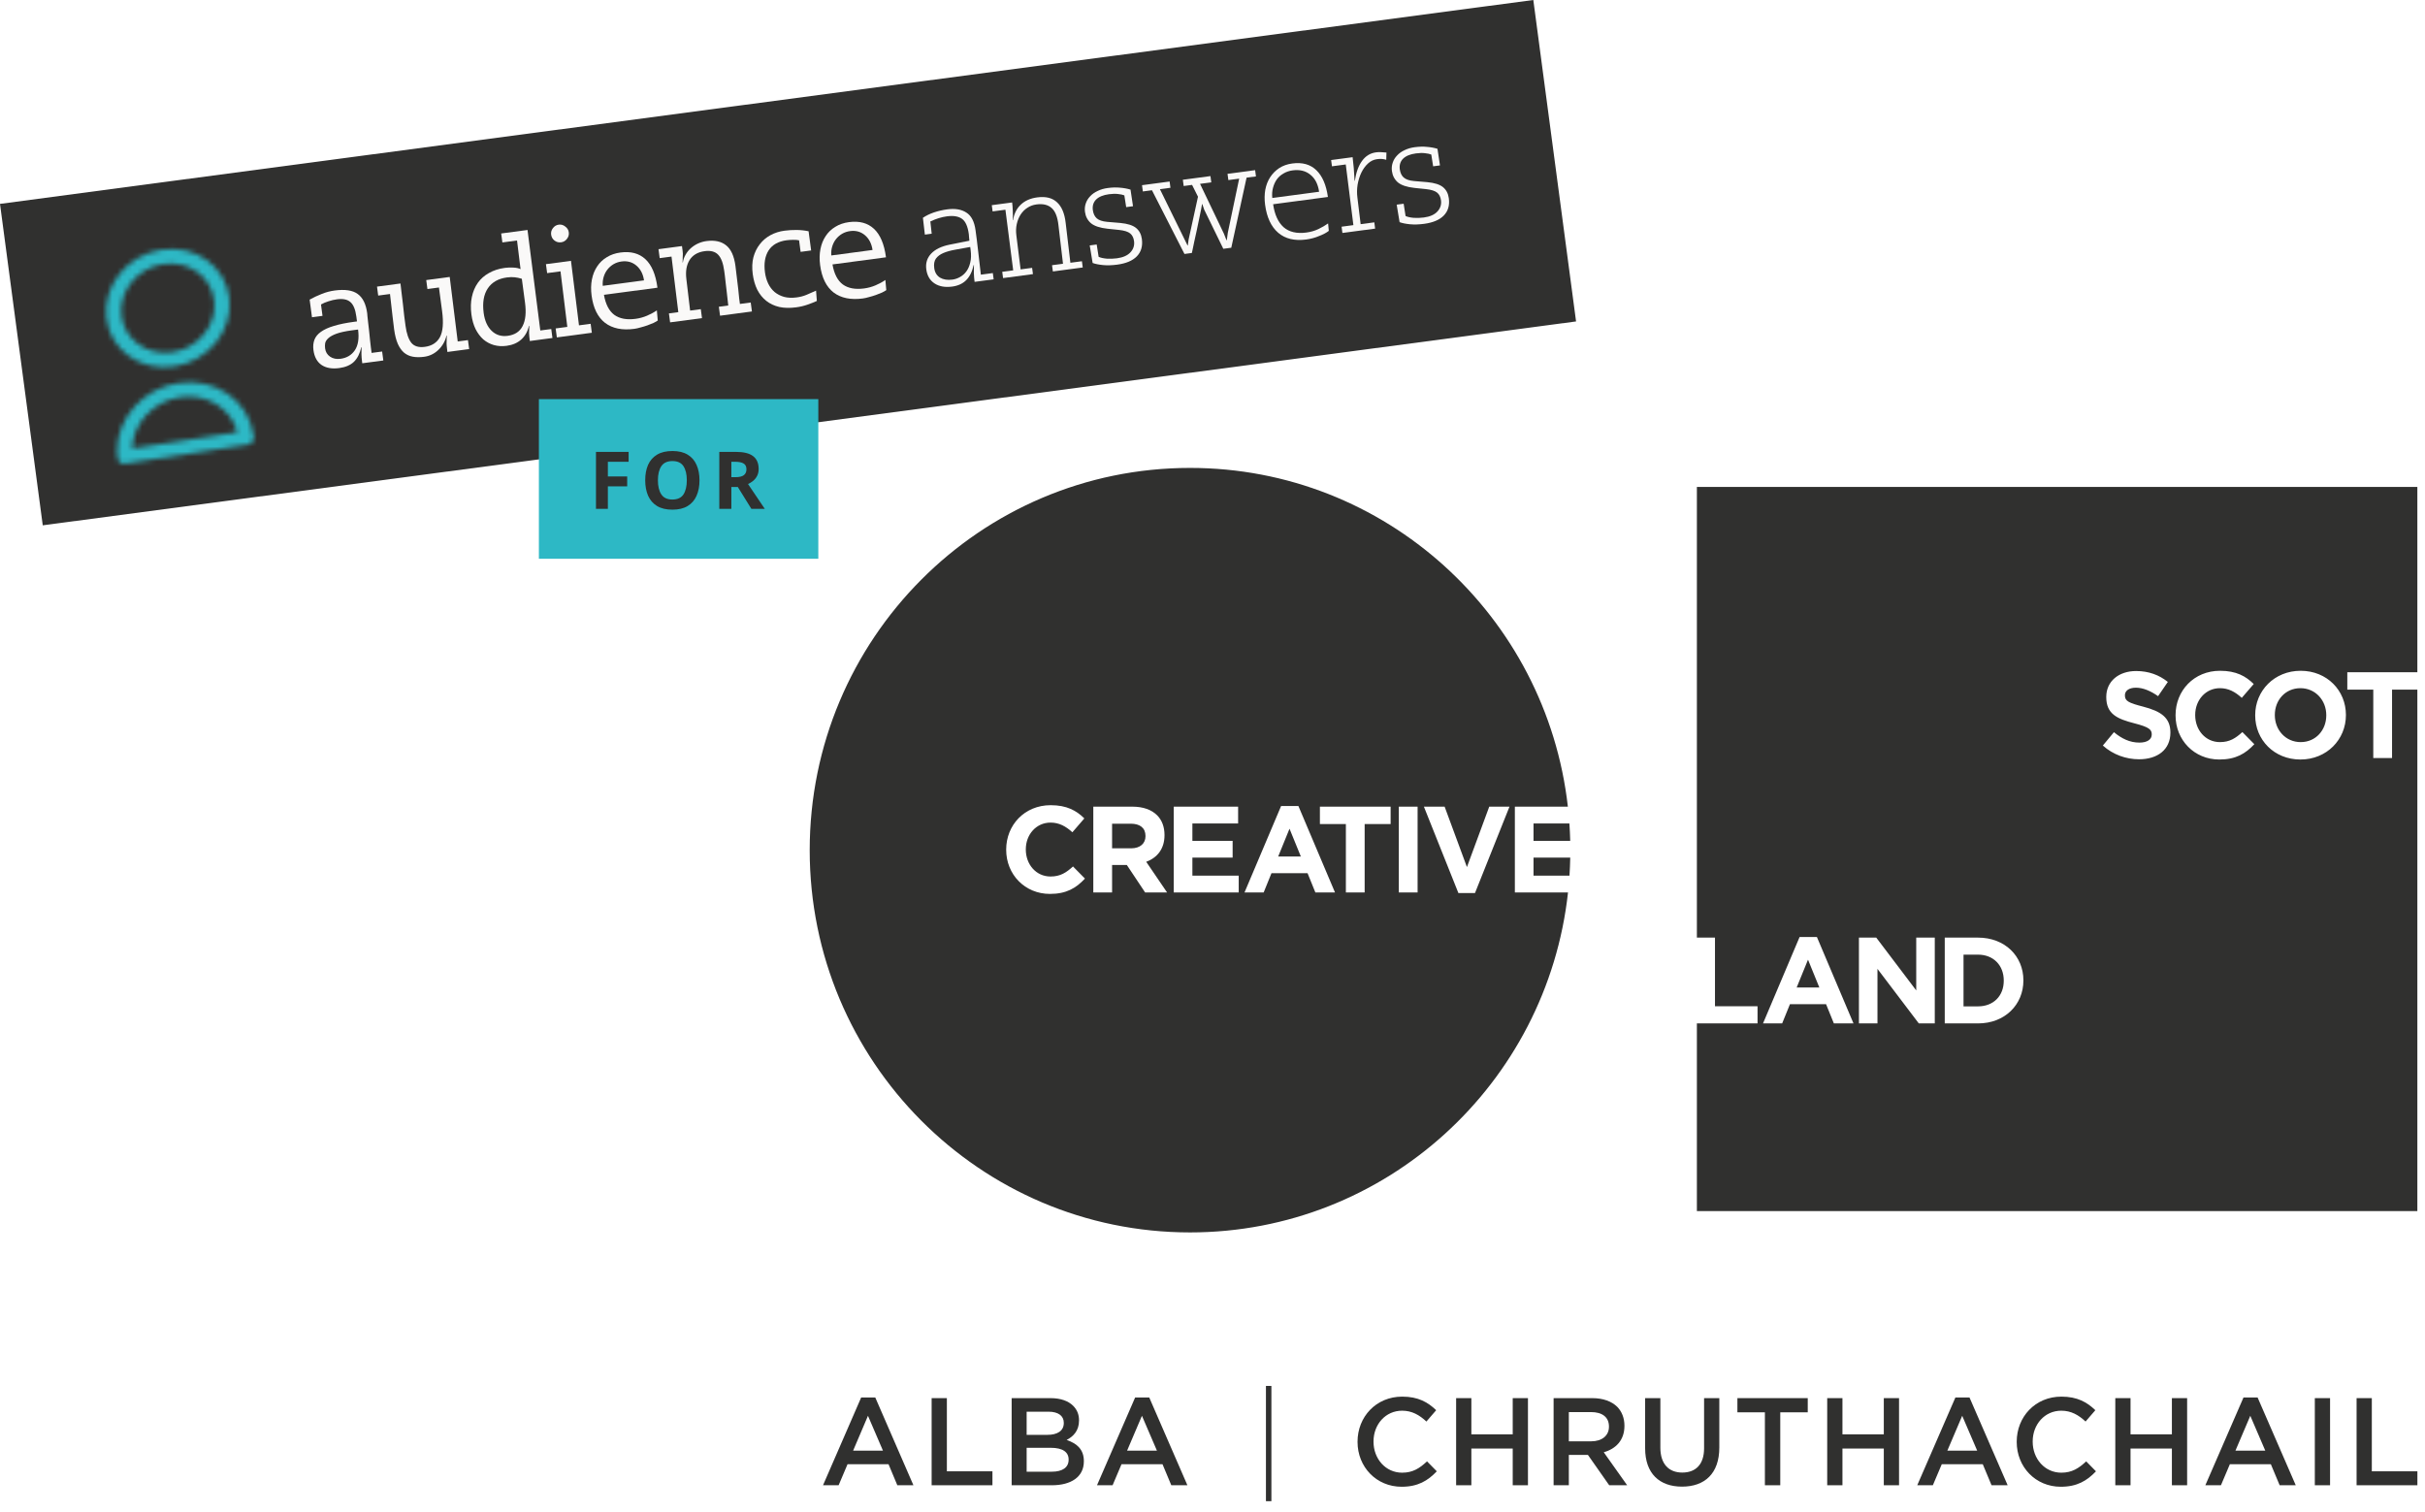 <svg width="486" height="303" viewBox="0 0 486 303" fill="none" xmlns="http://www.w3.org/2000/svg">
<path d="M307.336 175.518H314.542C314.619 174.322 314.672 173.118 314.696 171.906H307.336V175.518ZM461.035 137.94C458.004 137.94 455.903 140.349 455.903 143.296V143.345C455.903 146.294 458.054 148.75 461.085 148.75C464.114 148.75 466.216 146.342 466.216 143.394V143.345C466.216 140.398 464.066 137.94 461.035 137.94ZM307.336 168.542H314.691C314.662 167.372 314.605 166.209 314.525 165.053H307.336V168.542ZM470.151 143.296C470.151 138.409 466.362 134.454 461.085 134.454C455.805 134.454 451.968 138.458 451.968 143.345V143.394C451.968 148.283 455.756 152.239 461.035 152.239C466.313 152.239 470.151 148.234 470.151 143.345V143.296ZM451.796 149.168L449.401 146.736C448.057 147.963 446.859 148.75 444.905 148.75C441.971 148.75 439.943 146.294 439.943 143.345V143.296C439.943 140.349 442.021 137.94 444.905 137.94C446.615 137.94 447.958 138.679 449.279 139.881L451.673 137.106C450.085 135.534 448.155 134.454 444.929 134.454C439.676 134.454 436.009 138.458 436.009 143.345V143.394C436.009 148.332 439.748 152.239 444.782 152.239C448.081 152.239 450.035 151.06 451.796 149.168ZM434.975 146.809C434.975 143.813 433.02 142.559 429.551 141.651C426.594 140.889 425.86 140.521 425.86 139.391V139.342C425.86 138.506 426.617 137.843 428.058 137.843C429.501 137.843 430.993 138.482 432.506 139.538L434.462 136.688C432.727 135.288 430.601 134.503 428.109 134.503C424.614 134.503 422.121 136.567 422.121 139.687V139.734C422.121 143.149 424.346 144.106 427.79 144.991C430.649 145.729 431.236 146.221 431.236 147.177V147.227C431.236 148.234 430.308 148.848 428.768 148.848C426.813 148.848 425.201 148.039 423.66 146.76L421.436 149.438C423.49 151.281 426.105 152.19 428.695 152.19C432.384 152.19 434.975 150.274 434.975 146.857V146.809ZM405.514 196.486C405.514 191.647 401.8 187.938 396.423 187.938H389.752V205.135H396.423C401.8 205.135 405.514 201.375 405.514 196.536V196.486ZM387.753 187.938H384.038V198.525L376.024 187.938H372.553V205.133H376.268V194.202L384.551 205.133H387.753V187.938ZM371.463 205.133L364.13 187.814H360.661L353.331 205.133H357.167L358.73 201.277H365.964L367.529 205.133H371.463ZM484.467 138.236V242.748H340.076V205.133H352.233V201.695H343.704V187.938H340.076V97.597H484.467V134.747H470.429V138.236H475.634V151.943H479.397V138.236H484.467ZM256.163 171.686H260.708L258.435 166.109L256.163 171.686ZM302.52 161.688H298.463L293.992 173.798L289.52 161.688H285.366L292.281 179.006H295.605L302.52 161.688ZM280.34 178.884H284.104V161.688H280.34V178.884ZM278.698 161.688H264.525V165.175H269.731V178.884H273.493V165.175H278.698V161.688ZM267.55 178.884L260.218 161.565H256.748L249.417 178.884H253.255L254.819 175.027H262.052L263.616 178.884H267.55ZM248.255 175.518H238.97V171.906H247.034V168.542H238.97V165.053H248.134V161.688H235.231V178.884H248.255V175.518ZM233.896 178.884L229.718 172.742C231.892 171.932 233.382 170.188 233.382 167.41V167.363C233.382 165.741 232.869 164.39 231.916 163.432C230.792 162.303 229.106 161.688 226.932 161.688H219.112V178.884H222.875V173.381H225.832L229.496 178.884H233.896ZM217.436 176.107L215.042 173.675C213.699 174.905 212.5 175.69 210.545 175.69C207.613 175.69 205.585 173.234 205.585 170.286V170.236C205.585 167.289 207.662 164.882 210.545 164.882C212.256 164.882 213.6 165.618 214.919 166.822L217.315 164.045C215.726 162.474 213.795 161.394 210.57 161.394C205.317 161.394 201.651 165.396 201.651 170.286V170.334C201.651 175.273 205.389 179.179 210.424 179.179C213.722 179.179 215.677 177.999 217.436 176.107ZM314.249 178.884C310.053 217.211 277.74 247.029 238.495 247.029C196.401 247.029 162.275 212.726 162.275 170.41C162.275 128.094 196.401 93.79 238.495 93.79C277.656 93.79 309.911 123.48 314.22 161.688H303.597V178.884H314.249ZM360.074 197.937H364.62L362.347 192.359L360.074 197.937ZM226.614 165.104H222.875V170.039H226.687C228.519 170.039 229.571 169.057 229.571 167.608V167.559C229.571 165.938 228.447 165.104 226.614 165.104ZM401.579 196.536V196.584C401.579 199.63 399.502 201.718 396.423 201.718H393.515V191.352H396.423C399.502 191.352 401.579 193.49 401.579 196.536Z" fill="#30302F"/>
<path d="M176.956 290.773L173.953 283.787L170.975 290.773H176.956ZM172.588 280.12H175.417L183.062 297.708H179.835L178.073 293.492H169.858L168.071 297.708H164.943L172.588 280.12Z" fill="#30302F"/>
<path d="M186.711 280.245H189.764V294.914H198.897V297.709H186.711V280.245Z" fill="#30302F"/>
<path d="M210.815 294.99C212.899 294.99 214.166 294.166 214.166 292.595V292.545C214.166 291.073 212.999 290.199 210.592 290.199H205.752V294.99H210.815ZM209.921 287.605C211.882 287.605 213.197 286.832 213.197 285.234V285.184C213.197 283.813 212.105 282.964 210.145 282.964H205.752V287.605H209.921ZM202.748 280.245H210.542C212.527 280.245 214.091 280.793 215.083 281.791C215.852 282.565 216.25 283.513 216.25 284.685V284.735C216.25 286.832 215.058 287.954 213.768 288.628C215.804 289.325 217.219 290.499 217.219 292.869V292.918C217.219 296.037 214.661 297.709 210.79 297.709H202.748V280.245Z" fill="#30302F"/>
<path d="M231.863 290.773L228.86 283.787L225.882 290.773H231.863ZM227.495 280.12H230.325L237.969 297.708H234.743L232.98 293.492H224.765L222.978 297.708H219.852L227.495 280.12Z" fill="#30302F"/>
<path d="M253.711 300.902H254.803V277.799H253.711V300.902Z" fill="#30302F"/>
<path d="M272.068 289.027V288.977C272.068 284.012 275.766 279.944 281.029 279.944C284.23 279.944 286.165 281.067 287.828 282.664L285.868 284.934C284.478 283.638 282.989 282.764 281.003 282.764C277.678 282.764 275.27 285.509 275.27 288.926V288.977C275.27 292.395 277.678 295.189 281.003 295.189C283.138 295.189 284.503 294.316 285.992 292.918L287.952 294.914C286.141 296.812 284.155 298.008 280.904 298.008C275.841 298.008 272.068 294.041 272.068 289.027Z" fill="#30302F"/>
<path d="M291.826 280.245H294.879V287.505H303.168V280.245H306.221V297.709H303.168V290.348H294.879V297.709H291.826V280.245Z" fill="#30302F"/>
<path d="M318.882 288.902C321.066 288.902 322.456 287.754 322.456 285.983V285.933C322.456 284.062 321.115 283.04 318.857 283.04H314.414V288.902H318.882ZM311.361 280.245H319.104C321.288 280.245 323.002 280.893 324.118 281.991C325.037 282.939 325.558 284.237 325.558 285.758V285.809C325.558 288.678 323.846 290.399 321.413 291.098L326.103 297.709H322.505L318.236 291.622H314.414V297.709H311.361V280.245Z" fill="#30302F"/>
<path d="M329.705 290.299V280.245H332.758V290.174C332.758 293.418 334.421 295.164 337.151 295.164C339.856 295.164 341.52 293.517 341.52 290.299V280.245H344.572V290.149C344.572 295.364 341.643 297.984 337.101 297.984C332.584 297.984 329.705 295.364 329.705 290.299Z" fill="#30302F"/>
<path d="M353.707 283.089H348.197V280.245H362.295V283.089H356.786V297.709H353.707V283.089Z" fill="#30302F"/>
<path d="M366.195 280.245H369.249V287.505H377.538V280.245H380.591V297.709H377.538V290.348H369.249V297.709H366.195V280.245Z" fill="#30302F"/>
<path d="M396.253 290.773L393.25 283.787L390.272 290.773H396.253ZM391.885 280.12H394.714L402.358 297.708H399.131L397.37 293.492H389.155L387.368 297.708H384.24L391.885 280.12Z" fill="#30302F"/>
<path d="M404.174 289.027V288.977C404.174 284.012 407.872 279.944 413.134 279.944C416.336 279.944 418.271 281.067 419.934 282.664L417.973 284.934C416.583 283.638 415.094 282.764 413.109 282.764C409.783 282.764 407.376 285.509 407.376 288.926V288.977C407.376 292.395 409.783 295.189 413.109 295.189C415.243 295.189 416.608 294.316 418.097 292.918L420.058 294.914C418.247 296.812 416.261 298.008 413.009 298.008C407.946 298.008 404.174 294.041 404.174 289.027Z" fill="#30302F"/>
<path d="M423.932 280.245H426.985V287.505H435.274V280.245H438.327V297.709H435.274V290.348H426.985V297.709H423.932V280.245Z" fill="#30302F"/>
<path d="M453.99 290.773L450.987 283.787L448.009 290.773H453.99ZM449.622 280.12H452.452L460.096 297.708H456.87L455.106 293.492H446.892L445.105 297.708H441.979L449.622 280.12Z" fill="#30302F"/>
<path d="M463.92 297.709H466.973V280.245H463.92V297.709Z" fill="#30302F"/>
<path d="M472.289 280.245H475.342V294.914H484.475V297.709H472.289V280.245Z" fill="#30302F"/>
<rect y="40.863" width="310" height="65" transform="rotate(-7.575 0 40.863)" fill="#30302F"/>
<path d="M65.154 69.831C65.25 70.553 65.585 71.109 66.159 71.497C66.733 71.885 67.428 72.024 68.246 71.916C69.5 71.749 70.459 71.176 71.122 70.198C71.783 69.201 71.996 67.819 71.761 66.051L70.534 66.214C69.223 66.388 68.189 66.613 67.432 66.887C66.694 67.16 66.145 67.465 65.784 67.803C65.439 68.12 65.232 68.457 65.163 68.814C65.112 69.15 65.108 69.489 65.154 69.831ZM67.093 58.227C69.146 57.954 70.676 58.186 71.683 58.922C72.71 59.656 73.345 60.945 73.591 62.789C73.593 62.808 73.608 62.99 73.634 63.335C73.68 63.677 73.727 64.106 73.776 64.622C73.844 65.135 73.911 65.707 73.975 66.337C74.037 66.947 74.098 67.549 74.157 68.141C74.233 68.711 74.293 69.235 74.337 69.713C74.4 70.188 74.446 70.53 74.474 70.739L76.584 70.459L76.823 72.255L72.602 72.816L72.568 72.56C72.487 71.951 72.444 71.406 72.438 70.923C72.429 70.421 72.437 69.975 72.463 69.585L72.406 69.592C72.128 70.848 71.638 71.822 70.937 72.515C70.234 73.189 69.245 73.611 67.971 73.78C66.527 73.972 65.347 73.762 64.434 73.148C63.539 72.532 63.001 71.539 62.819 70.171C62.718 69.41 62.782 68.725 63.01 68.114C63.238 67.503 63.671 66.972 64.307 66.519C64.96 66.046 65.826 65.65 66.906 65.332C68.002 64.993 69.358 64.716 70.974 64.501L71.545 64.425L71.412 63.427C71.225 62.02 70.826 61.058 70.215 60.539C69.624 60.018 68.729 59.837 67.531 59.997C66.961 60.072 66.389 60.207 65.815 60.399C65.257 60.57 64.763 60.781 64.332 61.032L64.635 63.313L62.525 63.593L62.055 60.057C62.829 59.626 63.63 59.248 64.458 58.925C65.302 58.581 66.18 58.348 67.093 58.227Z" fill="#FAF9F8"/>
<path d="M80.261 56.824C80.315 57.223 80.381 57.795 80.46 58.539C80.559 59.28 80.654 60.07 80.747 60.909C80.836 61.729 80.925 62.539 81.012 63.34C81.116 64.12 81.203 64.776 81.274 65.308C81.476 66.829 81.858 67.958 82.421 68.696C82.999 69.412 83.907 69.688 85.142 69.524C86.549 69.337 87.556 68.69 88.164 67.584C88.769 66.459 88.915 64.727 88.605 62.389L87.971 57.627L85.662 57.934L85.423 56.138L90.128 55.512L91.731 68.444L93.784 68.171L94.023 69.968L89.661 70.548C89.602 70.111 89.559 69.71 89.53 69.347C89.498 68.964 89.491 68.694 89.509 68.537L89.542 67.255L89.485 67.263C89.211 68.402 88.662 69.365 87.838 70.152C87.03 70.917 86.085 71.372 85.001 71.516C84.165 71.627 83.409 71.621 82.735 71.498C82.061 71.375 81.474 71.105 80.973 70.688C80.47 70.251 80.053 69.659 79.721 68.91C79.387 68.142 79.141 67.168 78.985 65.99C78.919 65.495 78.819 64.667 78.683 63.505C78.546 62.324 78.372 60.799 78.162 58.931L75.795 59.246L75.557 57.45L80.261 56.824Z" fill="#FAF9F8"/>
<path d="M96.933 62.732C97.141 64.291 97.677 65.487 98.542 66.32C99.408 67.153 100.477 67.484 101.751 67.315C103.176 67.126 104.173 66.471 104.74 65.351C105.323 64.209 105.484 62.659 105.224 60.701L104.583 55.882C104.059 55.72 103.581 55.619 103.15 55.579C102.717 55.521 102.196 55.532 101.588 55.613C99.858 55.843 98.581 56.574 97.758 57.805C96.935 59.037 96.66 60.679 96.933 62.732ZM105.72 46.097L108.283 66.243L110.478 65.951L110.717 67.748L106.183 68.351C106.105 67.761 106.054 67.236 106.032 66.775C106.028 66.311 106.042 65.835 106.074 65.347L106.009 65.298C105.754 66.434 105.238 67.354 104.461 68.058C103.701 68.739 102.721 69.159 101.524 69.319C100.611 69.44 99.763 69.388 98.978 69.164C98.194 68.939 97.486 68.559 96.854 68.024C96.238 67.468 95.72 66.773 95.299 65.939C94.898 65.102 94.624 64.132 94.477 63.03C94.308 61.756 94.337 60.592 94.564 59.536C94.789 58.461 95.186 57.519 95.755 56.708C96.324 55.897 97.069 55.237 97.987 54.728C98.904 54.2 99.97 53.855 101.187 53.693C101.738 53.62 102.316 53.601 102.921 53.637C103.525 53.672 103.993 53.775 104.325 53.943L103.62 48.204L100.683 48.595L100.444 46.798L105.72 46.097Z" fill="#FAF9F8"/>
<path d="M114.432 52.28L116.035 65.213L118.374 64.902L118.612 66.698L111.598 67.631L111.359 65.834L113.697 65.523L112.332 54.387L109.652 54.744L109.413 52.947L114.432 52.28ZM111.988 45.031C112.463 44.968 112.896 45.094 113.286 45.41C113.693 45.704 113.928 46.089 113.991 46.564C114.057 47.058 113.932 47.5 113.616 47.891C113.319 48.278 112.933 48.504 112.458 48.567C111.964 48.633 111.523 48.517 111.135 48.22C110.747 47.924 110.521 47.528 110.455 47.034C110.392 46.559 110.508 46.127 110.805 45.74C111.099 45.333 111.494 45.097 111.988 45.031Z" fill="#FAF9F8"/>
<path d="M129.069 56.196C128.881 54.924 128.372 53.938 127.544 53.235C126.715 52.533 125.721 52.259 124.561 52.413C123.991 52.489 123.463 52.665 122.978 52.943C122.511 53.218 122.104 53.572 121.755 54.005C121.423 54.417 121.169 54.905 120.992 55.47C120.816 56.035 120.752 56.644 120.8 57.295L129.069 56.196ZM124.351 50.613C126.423 50.337 128.088 50.783 129.346 51.951C130.604 53.118 131.406 55.004 131.753 57.609L131.76 57.666L121.038 59.092C121.367 60.983 122.058 62.322 123.111 63.111C124.18 63.878 125.599 64.144 127.367 63.909C128.165 63.803 128.931 63.594 129.663 63.284C130.396 62.974 131.054 62.616 131.639 62.209L131.822 64.245C131.628 64.387 131.341 64.551 130.959 64.737C130.594 64.902 130.19 65.062 129.746 65.218C129.303 65.373 128.847 65.511 128.379 65.631C127.914 65.771 127.492 65.865 127.111 65.916C124.697 66.237 122.748 65.838 121.265 64.72C119.797 63.581 118.897 61.756 118.563 59.247C118.409 58.087 118.43 57.01 118.627 56.017C118.824 55.023 119.173 54.155 119.674 53.411C120.172 52.648 120.815 52.031 121.604 51.559C122.39 51.067 123.305 50.752 124.351 50.613Z" fill="#FAF9F8"/>
<path d="M141.593 48.32C143.247 48.1 144.562 48.389 145.539 49.188C146.513 49.968 147.131 51.337 147.391 53.295C147.5 54.112 147.599 54.931 147.688 55.751C147.795 56.549 147.884 57.292 147.956 57.979C148.028 58.666 148.09 59.277 148.141 59.811C148.21 60.325 148.259 60.695 148.289 60.923L150.456 60.635L150.695 62.432L144.308 63.281L144.069 61.485L145.951 61.234C145.834 60.205 145.735 59.319 145.655 58.575C145.573 57.812 145.497 57.164 145.426 56.632C145.372 56.078 145.321 55.621 145.273 55.26C145.225 54.898 145.183 54.585 145.147 54.319C144.943 52.779 144.537 51.691 143.93 51.056C143.323 50.421 142.421 50.183 141.223 50.342C139.855 50.524 138.85 51.113 138.208 52.107C137.585 53.099 137.367 54.367 137.553 55.909L138.309 62.251L140.448 61.966L140.686 63.763L134.299 64.612L134.06 62.816L135.942 62.565L134.577 51.429L132.211 51.744L131.972 49.948L136.677 49.322C136.73 49.721 136.772 50.035 136.802 50.263C136.83 50.472 136.847 50.673 136.853 50.865C136.859 51.058 136.85 51.282 136.826 51.536C136.821 51.789 136.811 52.148 136.795 52.614L136.852 52.607C136.934 52.054 137.116 51.537 137.4 51.054C137.682 50.552 138.031 50.119 138.446 49.754C138.879 49.368 139.359 49.052 139.888 48.808C140.435 48.561 141.004 48.398 141.593 48.32Z" fill="#FAF9F8"/>
<path d="M157.219 46.242C158.017 46.136 158.823 46.087 159.637 46.095C160.451 46.102 161.255 46.189 162.051 46.354L162.563 50.203L160.453 50.484L160.146 48.174C159.845 48.098 159.444 48.065 158.942 48.073C158.46 48.079 158.028 48.108 157.648 48.158C155.975 48.381 154.77 49.063 154.032 50.206C153.313 51.347 153.071 52.801 153.306 54.569C153.417 55.405 153.634 56.16 153.955 56.833C154.277 57.506 154.7 58.069 155.224 58.521C155.768 58.971 156.412 59.302 157.155 59.512C157.897 59.704 158.733 59.738 159.665 59.614C160.387 59.518 161.05 59.343 161.655 59.088C162.26 58.834 162.89 58.556 163.547 58.256L163.706 60.324C163.177 60.569 162.552 60.816 161.831 61.067C161.129 61.315 160.369 61.494 159.552 61.602C158.297 61.769 157.172 61.745 156.176 61.529C155.177 61.294 154.31 60.887 153.576 60.308C152.841 59.728 152.239 58.986 151.771 58.081C151.321 57.173 151.017 56.121 150.857 54.923C150.693 53.688 150.738 52.569 150.992 51.568C151.264 50.565 151.691 49.695 152.27 48.961C152.847 48.207 153.559 47.599 154.407 47.138C155.255 46.677 156.192 46.379 157.219 46.242Z" fill="#FAF9F8"/>
<path d="M174.87 50.105C174.682 48.834 174.173 47.847 173.345 47.145C172.516 46.442 171.522 46.168 170.362 46.322C169.792 46.398 169.264 46.575 168.779 46.852C168.312 47.127 167.905 47.481 167.556 47.914C167.224 48.326 166.97 48.815 166.793 49.38C166.617 49.945 166.553 50.553 166.601 51.205L174.87 50.105ZM170.152 44.522C172.224 44.247 173.889 44.693 175.147 45.86C176.405 47.028 177.207 48.914 177.554 51.518L177.561 51.575L166.84 53.001C167.168 54.892 167.859 56.232 168.912 57.02C169.981 57.787 171.4 58.053 173.168 57.818C173.966 57.712 174.732 57.504 175.465 57.194C176.197 56.883 176.856 56.525 177.44 56.118L177.624 58.154C177.43 58.296 177.142 58.46 176.76 58.647C176.395 58.811 175.991 58.971 175.547 59.127C175.104 59.283 174.648 59.421 174.181 59.541C173.715 59.68 173.293 59.775 172.913 59.826C170.498 60.147 168.549 59.748 167.066 58.63C165.599 57.49 164.698 55.665 164.365 53.156C164.21 51.996 164.232 50.92 164.428 49.926C164.625 48.933 164.974 48.064 165.475 47.321C165.973 46.558 166.617 45.94 167.405 45.468C168.191 44.977 169.107 44.661 170.152 44.522Z" fill="#FAF9F8"/>
<path d="M187.233 53.743C187.347 54.598 187.732 55.234 188.387 55.65C189.058 56.044 189.888 56.175 190.877 56.044C191.409 55.973 191.918 55.799 192.403 55.522C192.908 55.242 193.332 54.866 193.675 54.395C194.035 53.902 194.295 53.307 194.453 52.608C194.629 51.889 194.653 51.053 194.527 50.103L194.447 49.504C193.368 49.686 192.367 49.868 191.443 50.049C190.517 50.211 189.724 50.432 189.065 50.713C188.406 50.994 187.905 51.37 187.561 51.842C187.236 52.31 187.127 52.944 187.233 53.743ZM189.846 41.962C191.423 41.752 192.7 41.969 193.676 42.613C194.668 43.236 195.28 44.421 195.513 46.17C195.588 46.741 195.669 47.349 195.755 47.995C195.841 48.642 195.923 49.327 196 50.052L196.578 55.054L198.973 54.735L199.14 55.99L195.319 56.498C195.243 55.928 195.193 55.334 195.169 54.719C195.162 54.081 195.169 53.548 195.189 53.12L195.132 53.127C194.843 54.443 194.339 55.458 193.622 56.172C192.92 56.865 191.99 57.289 190.831 57.443C189.405 57.633 188.226 57.422 187.293 56.811C186.361 56.2 185.81 55.257 185.64 53.983C185.476 52.748 185.801 51.699 186.615 50.836C187.429 49.973 188.664 49.373 190.322 49.037L194.28 48.249C194.259 47.943 194.235 47.694 194.21 47.504C194.204 47.312 194.188 47.12 194.163 46.93C193.958 45.39 193.503 44.367 192.797 43.862C192.091 43.356 191.083 43.19 189.771 43.364C189.22 43.438 188.675 43.559 188.136 43.727C187.597 43.895 187.037 44.115 186.454 44.386L186.723 46.846L185.354 47.028L184.963 43.656C185.602 43.222 186.338 42.863 187.171 42.578C188.022 42.291 188.914 42.086 189.846 41.962Z" fill="#FAF9F8"/>
<path d="M207.873 39.564C209.584 39.337 210.905 39.664 211.835 40.547C212.781 41.407 213.36 42.781 213.572 44.668L214.52 52.668L216.83 52.361L216.997 53.615L211.008 54.412L210.842 53.157L213.037 52.865L212.124 45.122C211.944 43.482 211.493 42.343 210.77 41.704C210.044 41.046 209.025 40.804 207.713 40.979C207.029 41.07 206.42 41.296 205.888 41.657C205.353 41.998 204.901 42.455 204.532 43.027C204.18 43.577 203.925 44.21 203.769 44.927C203.613 45.645 203.589 46.412 203.698 47.229L204.54 53.995L206.85 53.688L207.016 54.942L201.028 55.739L200.861 54.484L203.057 54.192L201.499 42.037L198.932 42.378L198.766 41.124L202.843 40.581C202.909 41.076 202.951 41.612 202.97 42.19C203.005 42.746 203.004 43.394 202.967 44.134L203.024 44.127C203.238 42.822 203.758 41.785 204.584 41.017C205.408 40.231 206.505 39.746 207.873 39.564Z" fill="#FAF9F8"/>
<path d="M222.001 37.686C222.913 37.564 223.733 37.542 224.459 37.62C225.201 37.676 225.905 37.805 226.57 38.007L227.071 41.335L225.702 41.517L225.331 39.158C225.004 39.028 224.586 38.938 224.076 38.89C223.583 38.82 222.976 38.833 222.253 38.929C221.094 39.083 220.232 39.44 219.668 39.998C219.122 40.554 218.907 41.26 219.02 42.116C219.114 42.819 219.37 43.365 219.79 43.755C220.228 44.141 220.917 44.378 221.858 44.466L224.528 44.691C225.978 44.828 227.029 45.162 227.68 45.694C228.331 46.227 228.72 46.968 228.846 47.919C229.036 49.345 228.696 50.502 227.828 51.391C226.976 52.259 225.666 52.811 223.898 53.046C222.853 53.185 221.909 53.214 221.066 53.132C220.223 53.051 219.527 52.911 218.979 52.713L218.395 49.193L219.792 49.007L220.179 51.48C220.57 51.66 221.109 51.782 221.794 51.846C222.496 51.888 223.18 51.864 223.845 51.776C225.062 51.614 225.966 51.213 226.558 50.574C227.15 49.934 227.39 49.186 227.276 48.331C227.185 47.646 226.923 47.13 226.489 46.781C226.056 46.433 225.319 46.202 224.279 46.089L221.954 45.846C220.442 45.68 219.339 45.314 218.645 44.748C217.967 44.161 217.566 43.402 217.443 42.471C217.364 41.881 217.416 41.323 217.597 40.796C217.776 40.25 218.07 39.766 218.478 39.344C218.883 38.903 219.387 38.546 219.989 38.272C220.589 37.98 221.259 37.784 222.001 37.686Z" fill="#FAF9F8"/>
<path d="M234.406 36.384L234.573 37.639L232.463 37.92L237.996 49.198L238.053 49.19L238.215 48.008L240.092 39.43L238.907 37.063L237.225 37.286L237.058 36.032L242.59 35.296L242.757 36.551L240.504 36.85L245.285 46.836L245.809 48.159L245.866 48.151L246.072 46.644L248.346 35.807L246.178 36.096L246.012 34.841L251.544 34.105L251.71 35.36L249.828 35.61L246.763 49.657L245.166 49.869L241.337 42.021L240.957 40.911L240.9 40.918C240.879 41.056 240.819 41.403 240.719 41.958C240.616 42.494 240.487 43.121 240.33 43.838C240.174 44.555 240.015 45.321 239.852 46.136C239.687 46.932 239.524 47.669 239.363 48.349C239.221 49.025 239.103 49.592 239.009 50.05C238.913 50.488 238.864 50.707 238.864 50.707L237.382 50.905L230.866 38.132L229.041 38.375L228.874 37.12L234.406 36.384Z" fill="#FAF9F8"/>
<path d="M264.366 38.436C264.142 36.899 263.555 35.758 262.605 35.014C261.671 34.248 260.491 33.96 259.066 34.15C258.381 34.241 257.77 34.448 257.233 34.771C256.693 35.075 256.243 35.473 255.883 35.966C255.542 36.456 255.288 37.022 255.122 37.663C254.953 38.285 254.907 38.959 254.984 39.684L264.366 38.436ZM258.998 32.766C261.013 32.498 262.621 32.952 263.822 34.127C265.02 35.283 265.789 37.067 266.129 39.479L255.151 40.939C255.446 43.008 256.143 44.541 257.242 45.536C258.359 46.509 259.886 46.867 261.825 46.609C262.7 46.493 263.501 46.261 264.228 45.913C264.956 45.564 265.602 45.188 266.168 44.784L266.308 46.275C266.081 46.459 265.796 46.642 265.452 46.824C265.109 47.005 264.734 47.171 264.328 47.321C263.944 47.488 263.528 47.631 263.079 47.748C262.631 47.866 262.197 47.953 261.779 48.008C259.46 48.317 257.591 47.869 256.174 46.664C254.754 45.441 253.875 43.565 253.539 41.037C253.4 39.991 253.413 38.993 253.576 38.043C253.759 37.09 254.083 36.254 254.549 35.534C255.03 34.793 255.636 34.18 256.365 33.697C257.112 33.21 257.99 32.9 258.998 32.766Z" fill="#FAF9F8"/>
<path d="M275.768 30.536C276.148 30.485 276.465 30.472 276.72 30.496C276.991 30.499 277.372 30.526 277.862 30.577L277.824 32.033C277.521 31.938 277.223 31.88 276.931 31.861C276.657 31.84 276.339 31.853 275.978 31.901C275.294 31.992 274.685 32.286 274.151 32.782C273.617 33.279 273.176 33.889 272.827 34.612C272.479 35.336 272.228 36.143 272.076 37.034C271.94 37.903 271.93 38.775 272.046 39.65L272.691 44.932L275.428 44.568L275.595 45.823L269.037 46.695L268.87 45.441L271.236 45.126L269.707 32.967L266.941 33.335L266.774 32.08L271.08 31.508C271.168 32.173 271.245 32.898 271.311 33.682C271.376 34.467 271.432 35.32 271.477 36.243L271.534 36.235C271.776 34.559 272.256 33.228 272.977 32.242C273.697 31.256 274.627 30.688 275.768 30.536Z" fill="#FAF9F8"/>
<path d="M283.518 29.505C284.43 29.384 285.249 29.362 285.975 29.44C286.718 29.496 287.422 29.625 288.087 29.826L288.588 33.155L287.219 33.337L286.847 30.978C286.521 30.847 286.102 30.758 285.593 30.709C285.1 30.64 284.492 30.653 283.77 30.749C282.61 30.903 281.748 31.259 281.184 31.818C280.639 32.374 280.423 33.08 280.537 33.935C280.631 34.639 280.887 35.185 281.307 35.574C281.745 35.961 282.434 36.198 283.374 36.286L286.045 36.511C287.495 36.647 288.545 36.982 289.197 37.514C289.848 38.047 290.237 38.788 290.363 39.739C290.553 41.164 290.213 42.322 289.345 43.211C288.493 44.079 287.183 44.63 285.415 44.865C284.369 45.005 283.425 45.033 282.583 44.952C281.74 44.87 281.044 44.731 280.496 44.533L279.911 41.012L281.309 40.827L281.695 43.3C282.087 43.48 282.626 43.602 283.311 43.665C284.013 43.707 284.697 43.684 285.362 43.596C286.579 43.434 287.483 43.033 288.075 42.393C288.667 41.754 288.906 41.006 288.793 40.151C288.702 39.466 288.439 38.95 288.006 38.601C287.573 38.252 286.836 38.021 285.796 37.908L283.471 37.666C281.959 37.499 280.856 37.133 280.162 36.568C279.484 35.981 279.083 35.222 278.959 34.29C278.881 33.701 278.933 33.143 279.114 32.616C279.293 32.069 279.586 31.585 279.995 31.164C280.4 30.723 280.904 30.366 281.506 30.092C282.106 29.799 282.776 29.604 283.518 29.505Z" fill="#FAF9F8"/>
<mask id="mask0_363_13963" style="mask-type:alpha" maskUnits="userSpaceOnUse" x="21" y="49" width="26" height="25">
<path d="M34.962 73.466C28.164 74.537 22.038 70.157 21.308 63.705C20.578 57.251 25.516 51.128 32.314 50.057C39.112 48.986 45.236 53.367 45.965 59.821C46.695 66.273 41.759 72.395 34.962 73.466ZM32.641 52.944C27.521 53.75 23.799 58.365 24.349 63.226C24.899 68.086 29.515 71.386 34.635 70.58C39.756 69.773 43.474 65.16 42.925 60.3C42.375 55.438 37.762 52.137 32.641 52.944Z" fill="white"/>
</mask>
<g mask="url(#mask0_363_13963)">
<path fill-rule="evenodd" clip-rule="evenodd" d="M16.031 83.822L55.708 77.838L51.243 39.703L11.566 45.686L16.031 83.822Z" fill="#2DB8C5"/>
</g>
<mask id="mask1_363_13963" style="mask-type:alpha" maskUnits="userSpaceOnUse" x="23" y="76" width="28" height="17">
<path d="M35.718 76.78C43.146 75.628 49.854 80.314 50.823 87.259L50.889 87.556C50.962 88.19 50.582 88.797 49.993 89.074L24.732 92.99C24.249 92.924 23.841 92.632 23.644 92.215L23.446 90.481C23.398 83.872 28.649 77.876 35.718 76.78ZM36.043 79.624C30.677 80.456 26.654 84.905 26.478 89.895L47.581 86.623C46.289 81.861 41.408 78.792 36.043 79.624Z" fill="white"/>
</mask>
<g mask="url(#mask1_363_13963)">
<path fill-rule="evenodd" clip-rule="evenodd" d="M17.043 101.634L59.47 95.264L56.06 66.244L13.633 72.614L17.043 101.634Z" fill="#2DB8C5"/>
</g>
<g filter="url(#filter0_d_363_13963)">
<rect width="56" height="32" transform="translate(108 79)" fill="#2DB8C5"/>
<path d="M121.824 101H119.44V89.576H125.984V91.56H121.824V94.504H125.696V96.488H121.824V101ZM140.189 95.272C140.189 96.456 139.992 97.491 139.597 98.376C139.213 99.251 138.621 99.933 137.821 100.424C137.021 100.915 135.997 101.16 134.749 101.16C133.512 101.16 132.488 100.915 131.677 100.424C130.877 99.933 130.28 99.245 129.885 98.36C129.501 97.475 129.309 96.44 129.309 95.256C129.309 94.072 129.501 93.043 129.885 92.168C130.28 91.293 130.877 90.616 131.677 90.136C132.488 89.645 133.517 89.4 134.765 89.4C136.003 89.4 137.021 89.645 137.821 90.136C138.621 90.616 139.213 91.299 139.597 92.184C139.992 93.059 140.189 94.088 140.189 95.272ZM131.853 95.272C131.853 96.467 132.083 97.411 132.541 98.104C133 98.787 133.736 99.128 134.749 99.128C135.784 99.128 136.525 98.787 136.973 98.104C137.421 97.411 137.645 96.467 137.645 95.272C137.645 94.067 137.421 93.123 136.973 92.44C136.525 91.757 135.789 91.416 134.765 91.416C133.741 91.416 133 91.757 132.541 92.44C132.083 93.123 131.853 94.067 131.853 95.272ZM147.484 89.576C149.041 89.576 150.188 89.859 150.924 90.424C151.67 90.989 152.044 91.848 152.044 93C152.044 93.523 151.942 93.981 151.74 94.376C151.548 94.76 151.286 95.091 150.956 95.368C150.636 95.635 150.289 95.853 149.916 96.024L153.276 101H150.588L147.868 96.616H146.572V101H144.156V89.576H147.484ZM147.308 91.56H146.572V94.648H147.356C148.156 94.648 148.726 94.515 149.068 94.248C149.42 93.981 149.596 93.587 149.596 93.064C149.596 92.52 149.409 92.136 149.036 91.912C148.673 91.677 148.097 91.56 147.308 91.56Z" fill="#30302F"/>
</g>
<defs>
<filter id="filter0_d_363_13963" x="103" y="75" width="66" height="42" filterUnits="userSpaceOnUse" color-interpolation-filters="sRGB">
<feFlood flood-opacity="0" result="BackgroundImageFix"/>
<feColorMatrix in="SourceAlpha" type="matrix" values="0 0 0 0 0 0 0 0 0 0 0 0 0 0 0 0 0 0 127 0" result="hardAlpha"/>
<feOffset dy="1"/>
<feGaussianBlur stdDeviation="2.5"/>
<feComposite in2="hardAlpha" operator="out"/>
<feColorMatrix type="matrix" values="0 0 0 0 0 0 0 0 0 0 0 0 0 0 0 0 0 0 0.1 0"/>
<feBlend mode="normal" in2="BackgroundImageFix" result="effect1_dropShadow_363_13963"/>
<feBlend mode="normal" in="SourceGraphic" in2="effect1_dropShadow_363_13963" result="shape"/>
</filter>
</defs>
</svg>
